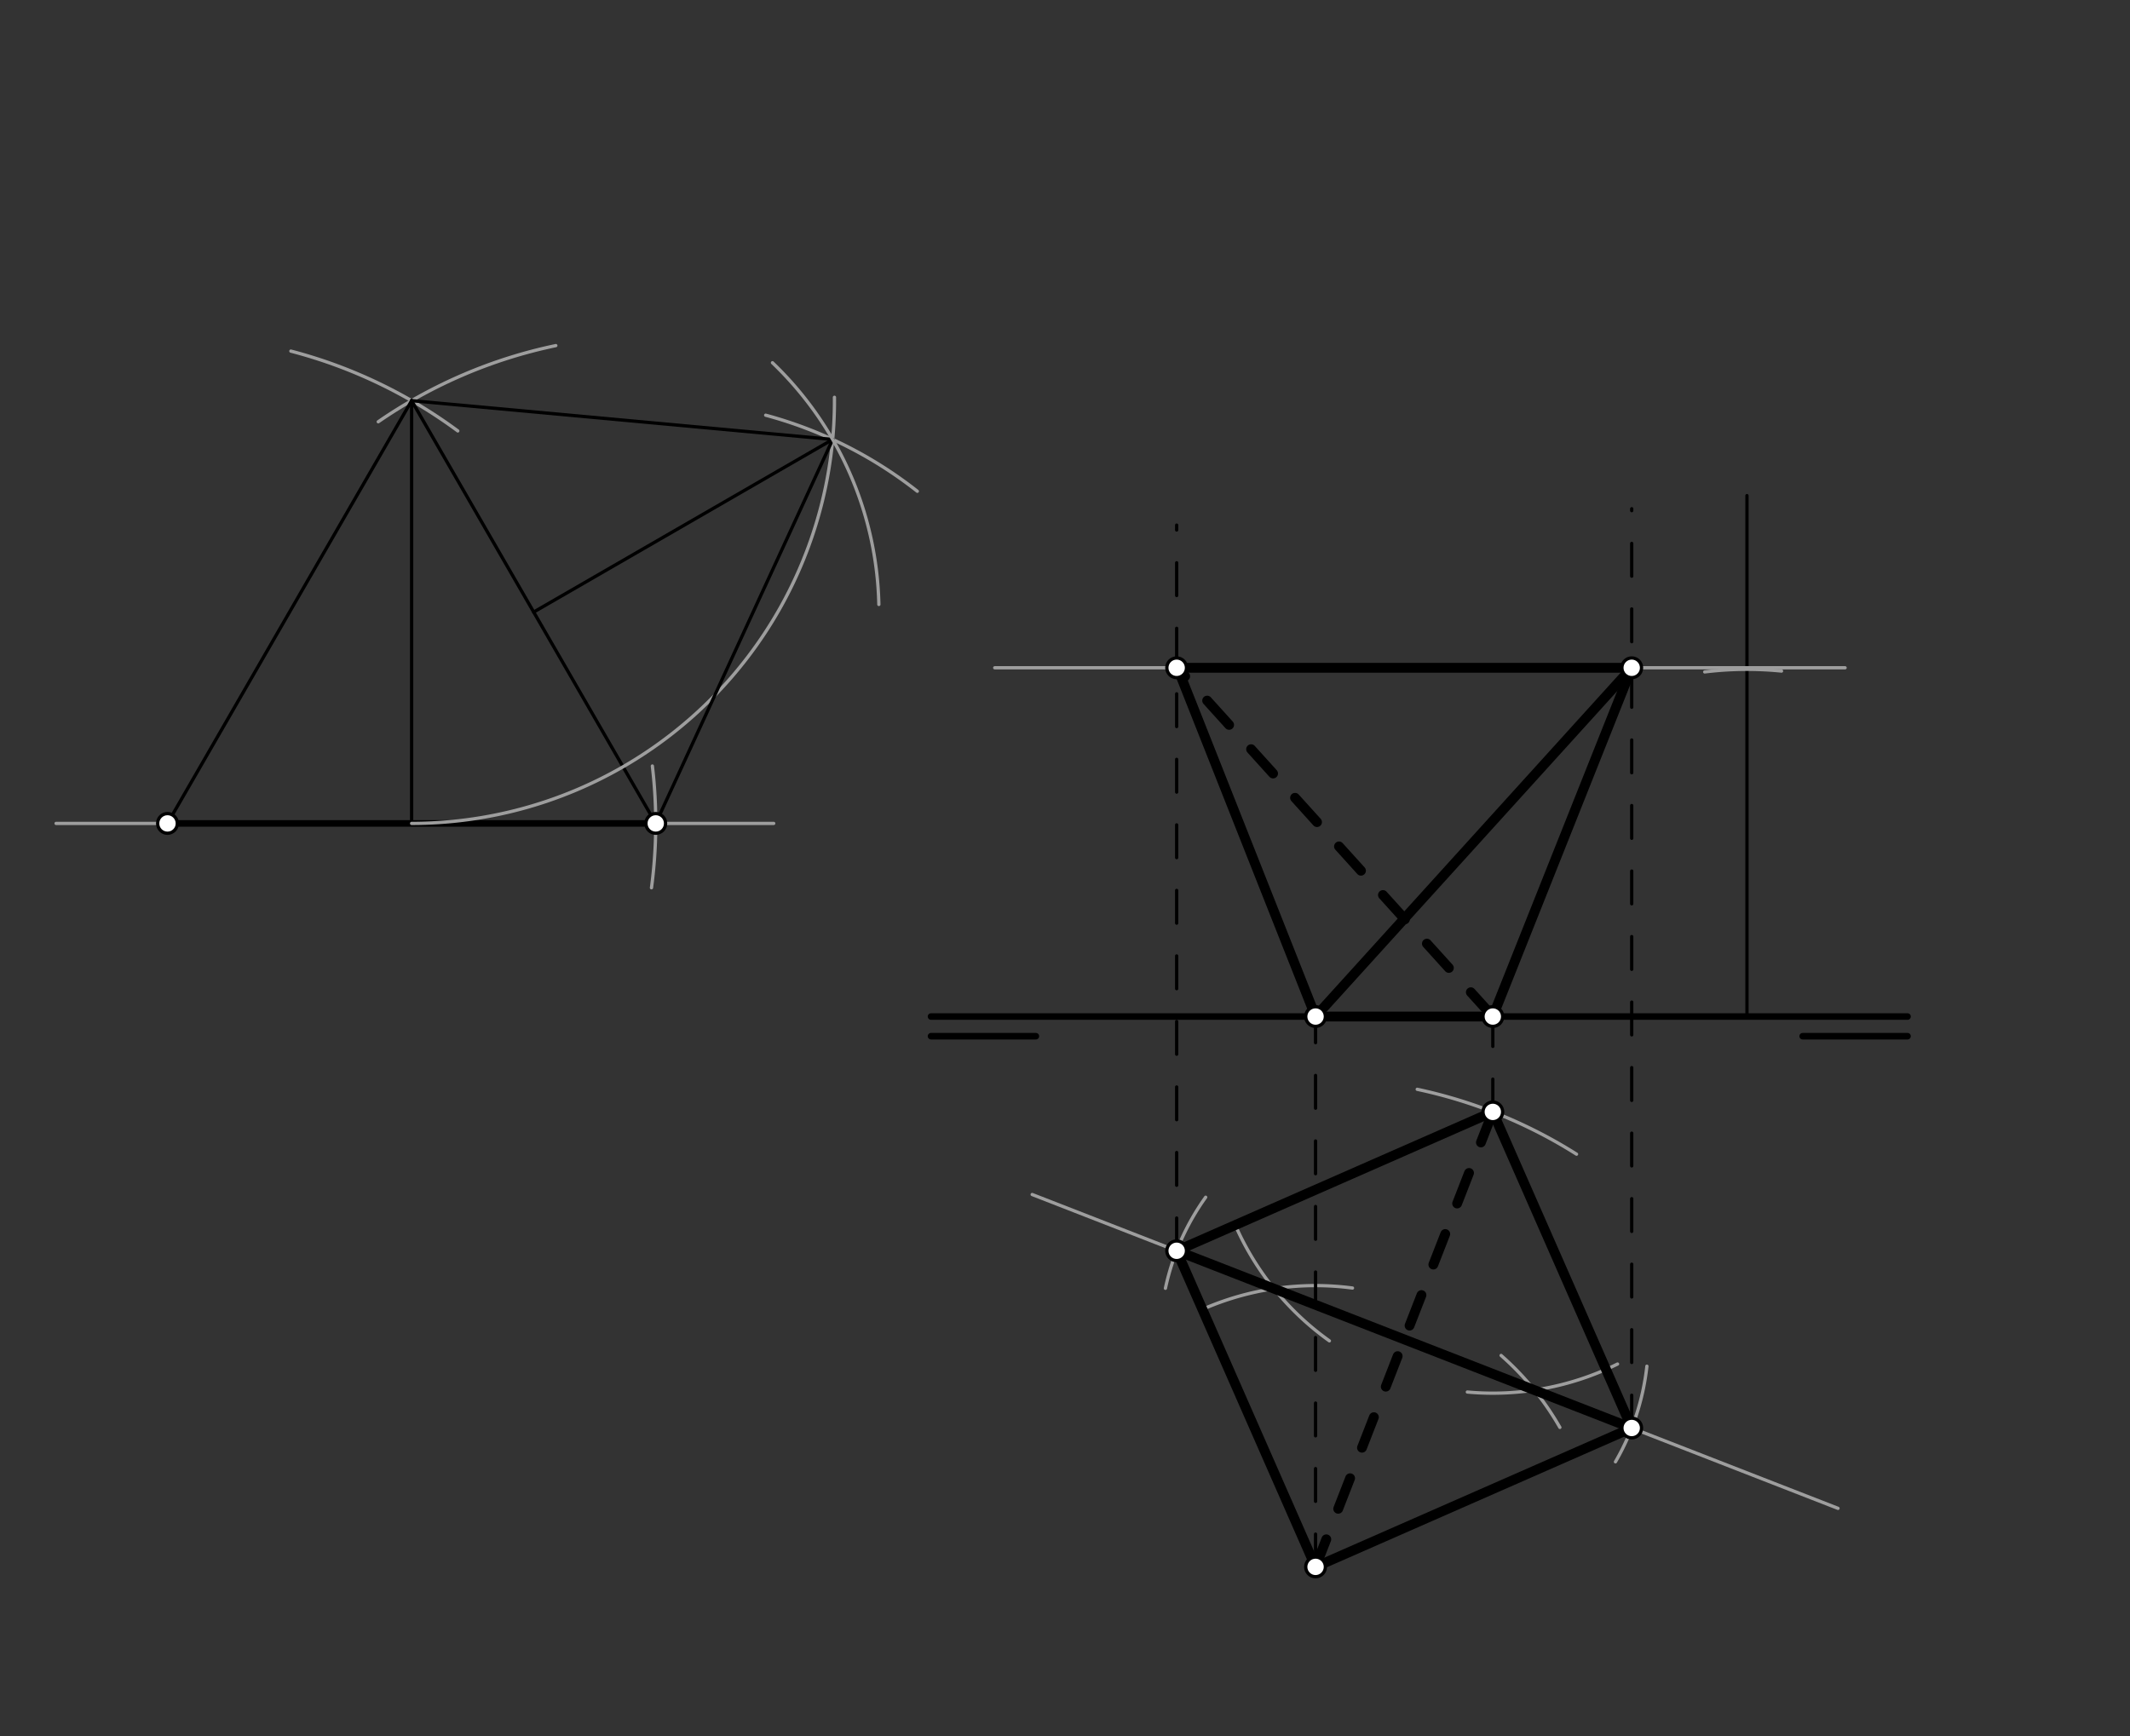 <svg xmlns="http://www.w3.org/2000/svg" class="svg--816" height="100%" preserveAspectRatio="xMidYMid meet" viewBox="0 0 650 530" width="100%"><rect x="0" y="0" width="650" height="530" fill="#333333" stroke="none"/><defs><marker id="marker-arrow" markerHeight="16" markerUnits="userSpaceOnUse" markerWidth="24" orient="auto-start-reverse" refX="24" refY="4" viewBox="0 0 24 8"><path d="M 0 0 L 24 4 L 0 8 z" stroke="inherit"></path></marker></defs><g class="aux-layer--949"></g><g class="main-layer--75a"><g class="element--733"><line stroke="#000000" stroke-dasharray="none" stroke-linecap="round" stroke-width="2" x1="284.111" x2="316.111" y1="316.278" y2="316.278"></line></g><g class="element--733"><line stroke="#000000" stroke-dasharray="none" stroke-linecap="round" stroke-width="2" x1="550.111" x2="582.111" y1="316.278" y2="316.278"></line></g><g class="element--733"><line stroke="#000000" stroke-dasharray="none" stroke-linecap="round" stroke-width="2" x1="284.111" x2="582.111" y1="310.278" y2="310.278"></line></g><g class="element--733"><line stroke="#9E9E9E" stroke-dasharray="none" stroke-linecap="round" stroke-width="1" x1="17.111" x2="236.111" y1="251.333" y2="251.333"></line></g><g class="element--733"><line stroke="#000000" stroke-dasharray="10" stroke-linecap="round" stroke-width="3" x1="455.556" x2="401.462" y1="339.389" y2="478.257"></line></g><g class="element--733"><path d="M 432.491 332.491 A 149.032 149.032 0 0 1 481.103 352.29" fill="none" stroke="#9E9E9E" stroke-dasharray="none" stroke-linecap="round" stroke-width="1"></path></g><g class="element--733"><path d="M 199.077 233.808 A 149 149 0 0 1 198.811 270.972" fill="none" stroke="#9E9E9E" stroke-dasharray="none" stroke-linecap="round" stroke-width="1"></path></g><g class="element--733"><line stroke="#000000" stroke-dasharray="none" stroke-linecap="round" stroke-width="2" x1="51.111" x2="200.111" y1="251.333" y2="251.333"></line></g><g class="element--733"><path d="M 115.43 128.736 A 149 149 0 0 1 169.616 105.487" fill="none" stroke="#9E9E9E" stroke-dasharray="none" stroke-linecap="round" stroke-width="1"></path></g><g class="element--733"><path d="M 139.704 131.532 A 149 149 0 0 0 88.766 107.17" fill="none" stroke="#9E9E9E" stroke-dasharray="none" stroke-linecap="round" stroke-width="1"></path></g><g class="element--733"><line stroke="#000000" stroke-dasharray="none" stroke-linecap="round" stroke-width="1" x1="125.611" x2="51.111" y1="122.296" y2="251.333"></line></g><g class="element--733"><line stroke="#000000" stroke-dasharray="none" stroke-linecap="round" stroke-width="1" x1="125.611" x2="200.111" y1="122.296" y2="251.333"></line></g><g class="element--733"><line stroke="#000000" stroke-dasharray="none" stroke-linecap="round" stroke-width="1" x1="125.611" x2="125.611" y1="122.296" y2="251.333"></line></g><g class="element--733"><path d="M 125.611 251.333 A 129.038 129.038 0 0 0 254.645 121.269" fill="none" stroke="#9E9E9E" stroke-dasharray="none" stroke-linecap="round" stroke-width="1"></path></g><g class="element--733"><path d="M 233.663 126.734 A 129.038 129.038 0 0 1 279.933 149.947" fill="none" stroke="#9E9E9E" stroke-dasharray="none" stroke-linecap="round" stroke-width="1"></path></g><g class="element--733"><line stroke="#000000" stroke-dasharray="none" stroke-linecap="round" stroke-width="1" x1="125.611" x2="254.105" y1="122.296" y2="134.135"></line></g><g class="element--733"><line stroke="#000000" stroke-dasharray="none" stroke-linecap="round" stroke-width="1" x1="254.105" x2="200.111" y1="134.135" y2="251.333"></line></g><g class="element--733"><line stroke="#000000" stroke-dasharray="none" stroke-linecap="round" stroke-width="1" x1="254.105" x2="162.861" y1="134.135" y2="186.814"></line></g><g class="element--733"><path d="M 377.111 374.278 A 85.853 85.853 0 0 0 405.681 409.27" fill="none" stroke="#9E9E9E" stroke-dasharray="none" stroke-linecap="round" stroke-width="1"></path></g><g class="element--733"><path d="M 447.783 424.889 A 85.853 85.853 0 0 0 493.617 416.344" fill="none" stroke="#9E9E9E" stroke-dasharray="none" stroke-linecap="round" stroke-width="1"></path></g><g class="element--733"><path d="M 366.852 399.689 A 85.853 85.853 0 0 1 412.731 393.146" fill="none" stroke="#9E9E9E" stroke-dasharray="none" stroke-linecap="round" stroke-width="1"></path></g><g class="element--733"><path d="M 458.087 413.725 A 85.853 85.853 0 0 1 476.017 435.685" fill="none" stroke="#9E9E9E" stroke-dasharray="none" stroke-linecap="round" stroke-width="1"></path></g><g class="element--733"><line stroke="#9E9E9E" stroke-dasharray="none" stroke-linecap="round" stroke-width="1" x1="314.985" x2="560.898" y1="364.602" y2="460.393"></line></g><g class="element--733"><path d="M 367.93 365.432 A 74.516 74.516 0 0 0 355.644 393.225" fill="none" stroke="#9E9E9E" stroke-dasharray="none" stroke-linecap="round" stroke-width="1"></path></g><g class="element--733"><path d="M 492.979 446.189 A 74.516 74.516 0 0 0 502.574 417.008" fill="none" stroke="#9E9E9E" stroke-dasharray="none" stroke-linecap="round" stroke-width="1"></path></g><g class="element--733"><line stroke="#000000" stroke-dasharray="none" stroke-linecap="round" stroke-width="3" x1="359.075" x2="497.943" y1="381.776" y2="435.87"></line></g><g class="element--733"><line stroke="#000000" stroke-dasharray="none" stroke-linecap="round" stroke-width="3" x1="401.462" x2="497.943" y1="478.257" y2="435.87"></line></g><g class="element--733"><line stroke="#000000" stroke-dasharray="none" stroke-linecap="round" stroke-width="3" x1="497.943" x2="455.556" y1="435.87" y2="339.389"></line></g><g class="element--733"><line stroke="#000000" stroke-dasharray="none" stroke-linecap="round" stroke-width="3" x1="455.556" x2="359.075" y1="339.389" y2="381.776"></line></g><g class="element--733"><line stroke="#000000" stroke-dasharray="none" stroke-linecap="round" stroke-width="3" x1="359.075" x2="401.462" y1="381.776" y2="478.257"></line></g><g class="element--733"><line stroke="#000000" stroke-dasharray="10" stroke-linecap="round" stroke-width="1" x1="401.462" x2="401.462" y1="478.257" y2="310.278"></line></g><g class="element--733"><line stroke="#000000" stroke-dasharray="10" stroke-linecap="round" stroke-width="1" x1="455.556" x2="455.556" y1="339.389" y2="310.278"></line></g><g class="element--733"><line stroke="#000000" stroke-dasharray="10" stroke-linecap="round" stroke-width="1" x1="359.075" x2="359.075" y1="381.776" y2="160.278"></line></g><g class="element--733"><line stroke="#000000" stroke-dasharray="10" stroke-linecap="round" stroke-width="1" x1="497.943" x2="497.943" y1="435.87" y2="155.278"></line></g><g class="element--733"><line stroke="#000000" stroke-dasharray="none" stroke-linecap="round" stroke-width="1" x1="533.111" x2="533.111" y1="310.278" y2="151.278"></line></g><g class="element--733"><path d="M 235.731 110.719 A 105.359 105.359 0 0 1 268.195 184.496" fill="none" stroke="#9E9E9E" stroke-dasharray="none" stroke-linecap="round" stroke-width="1"></path></g><g class="element--733"><path d="M 543.656 204.828 A 105.975 105.975 0 0 0 520.219 205.09" fill="none" stroke="#9E9E9E" stroke-dasharray="none" stroke-linecap="round" stroke-width="1"></path></g><g class="element--733"><line stroke="#9E9E9E" stroke-dasharray="none" stroke-linecap="round" stroke-width="1" x1="563.056" x2="303.556" y1="203.828" y2="203.828"></line></g><g class="element--733"><line stroke="#000000" stroke-dasharray="none" stroke-linecap="round" stroke-width="3" x1="359.075" x2="497.943" y1="203.828" y2="203.828"></line></g><g class="element--733"><line stroke="#000000" stroke-dasharray="none" stroke-linecap="round" stroke-width="3" x1="497.943" x2="455.556" y1="203.828" y2="310.278"></line></g><g class="element--733"><line stroke="#000000" stroke-dasharray="none" stroke-linecap="round" stroke-width="3" x1="455.556" x2="401.462" y1="310.278" y2="310.278"></line></g><g class="element--733"><line stroke="#000000" stroke-dasharray="none" stroke-linecap="round" stroke-width="3" x1="401.462" x2="359.111" y1="310.278" y2="203.278"></line></g><g class="element--733"><line stroke="#000000" stroke-dasharray="none" stroke-linecap="round" stroke-width="3" x1="401.462" x2="497.943" y1="310.278" y2="203.828"></line></g><g class="element--733"><line stroke="#000000" stroke-dasharray="10" stroke-linecap="round" stroke-width="3" x1="455.556" x2="359.329" y1="310.278" y2="203.828"></line></g><g class="element--733"><circle cx="455.556" cy="339.389" r="3" stroke="#000000" stroke-width="1" fill="#ffffff"></circle>}</g><g class="element--733"><circle cx="401.462" cy="478.257" r="3" stroke="#000000" stroke-width="1" fill="#ffffff"></circle>}</g><g class="element--733"><circle cx="51.111" cy="251.333" r="3" stroke="#000000" stroke-width="1" fill="#ffffff"></circle>}</g><g class="element--733"><circle cx="200.111" cy="251.333" r="3" stroke="#000000" stroke-width="1" fill="#ffffff"></circle>}</g><g class="element--733"><circle cx="359.075" cy="381.776" r="3" stroke="#000000" stroke-width="1" fill="#ffffff"></circle>}</g><g class="element--733"><circle cx="497.943" cy="435.87" r="3" stroke="#000000" stroke-width="1" fill="#ffffff"></circle>}</g><g class="element--733"><circle cx="401.462" cy="310.278" r="3" stroke="#000000" stroke-width="1" fill="#ffffff"></circle>}</g><g class="element--733"><circle cx="455.556" cy="310.278" r="3" stroke="#000000" stroke-width="1" fill="#ffffff"></circle>}</g><g class="element--733"><circle cx="359.075" cy="203.828" r="3" stroke="#000000" stroke-width="1" fill="#ffffff"></circle>}</g><g class="element--733"><circle cx="497.943" cy="203.828" r="3" stroke="#000000" stroke-width="1" fill="#ffffff"></circle>}</g></g><g class="snaps-layer--ac6"></g><g class="temp-layer--52d"></g></svg>